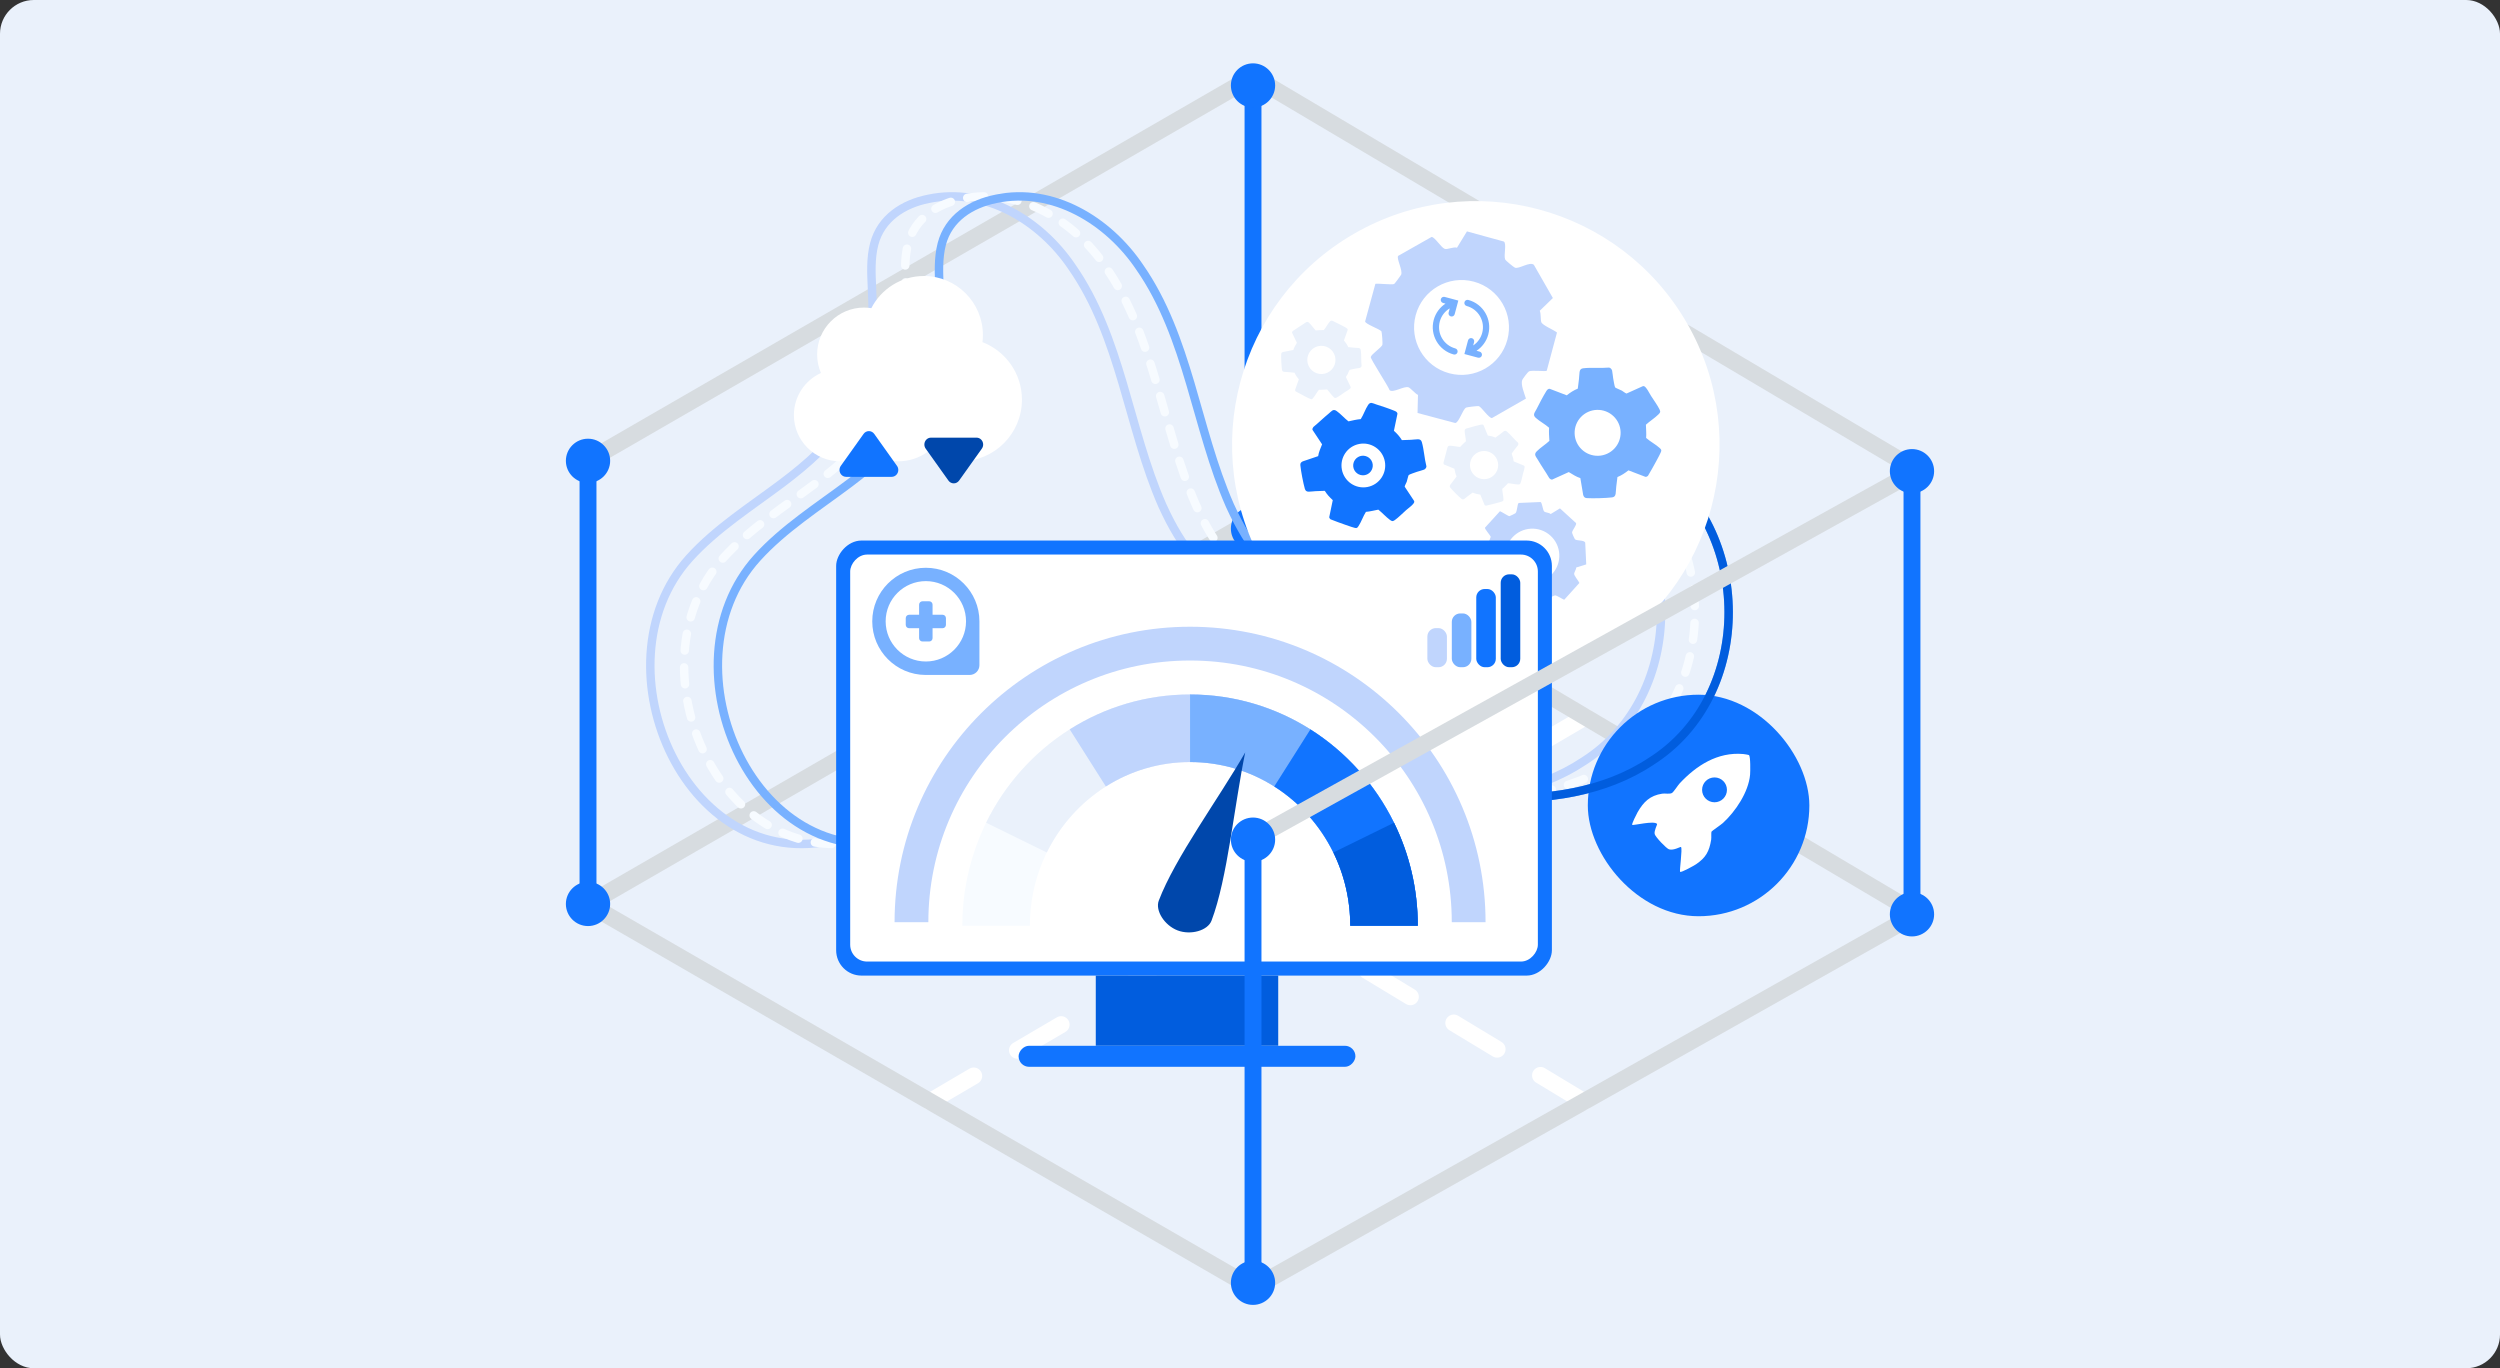 <svg xmlns="http://www.w3.org/2000/svg" width="296" height="162" viewBox="0 0 296 162" fill="none"><rect x="0" y="0" width="296" height="162" fill="#333333" stroke="none"/><rect width="296" height="162" rx="4" fill="#EAF1FB"></rect><g clip-path="url(#clip0_815_13412)"><path d="M110.118 130.43L187.679 84.882" stroke="white" stroke-width="2" stroke-miterlimit="10" stroke-linecap="round" stroke-dasharray="6 6"></path><path d="M187.531 130.43L110.118 83.66" stroke="white" stroke-width="2" stroke-miterlimit="10" stroke-linecap="round" stroke-dasharray="6 6"></path><path d="M148.357 152.51L226.994 108.184L148.357 61.573L69.621 107.042L148.357 152.51Z" stroke="#D7DCE0" stroke-width="2" stroke-miterlimit="10"></path><path d="M226.994 55.689L148.357 9.079L69.621 54.547" stroke="#D7DCE0" stroke-width="2" stroke-miterlimit="10"></path><path d="M69.621 54.43V107.158" stroke="#1174FF" stroke-width="2" stroke-miterlimit="10"></path><path d="M67.308 54.559C67.308 53.282 68.341 52.25 69.621 52.25C70.901 52.25 71.934 53.282 71.934 54.559C71.934 55.837 70.901 56.868 69.621 56.868C68.341 56.868 67.308 55.837 67.308 54.559Z" fill="#1174FF"></path><path d="M67 54.559C67 56.002 68.175 57.175 69.621 57.175C71.067 57.175 72.242 56.002 72.242 54.559C72.242 53.116 71.067 51.943 69.621 51.943C68.175 51.943 67 53.116 67 54.559C67 56.002 67 53.116 67 54.559ZM71.627 54.559C71.627 55.665 70.728 56.561 69.621 56.561C68.514 56.561 67.615 55.665 67.615 54.559C67.615 53.453 68.514 52.557 69.621 52.557C70.728 52.557 71.627 53.453 71.627 54.559C71.627 55.665 71.627 53.453 71.627 54.559Z" fill="#1174FF"></path><path d="M67.308 107.029C67.308 108.307 68.341 109.339 69.621 109.339C70.901 109.339 71.934 108.307 71.934 107.029C71.934 105.752 70.901 104.72 69.621 104.72C68.341 104.72 67.308 105.752 67.308 107.029Z" fill="#1174FF"></path><path d="M67 107.029C67 105.586 68.175 104.413 69.621 104.413C71.067 104.413 72.242 105.586 72.242 107.029C72.242 108.473 71.067 109.646 69.621 109.646C68.175 109.646 67 108.473 67 107.029C67 108.473 67 105.586 67 107.029ZM71.627 107.029C71.627 105.924 70.728 105.027 69.621 105.027C68.514 105.027 67.615 105.924 67.615 107.029C67.615 108.135 68.514 109.032 69.621 109.032C70.728 109.032 71.627 108.135 71.627 107.029C71.627 108.135 71.627 105.924 71.627 107.029Z" fill="#1174FF"></path><path d="M148.357 9.988V62.716" stroke="#1174FF" stroke-width="2" stroke-miterlimit="10"></path><path d="M146.043 10.117C146.043 8.839 147.077 7.807 148.357 7.807C149.637 7.807 150.67 8.839 150.67 10.117C150.67 11.394 149.637 12.426 148.357 12.426C147.077 12.426 146.043 11.394 146.043 10.117Z" fill="#1174FF"></path><path d="M145.736 10.116C145.736 11.56 146.911 12.733 148.357 12.733C149.803 12.733 150.978 11.56 150.978 10.116C150.978 8.673 149.803 7.5 148.357 7.5C146.911 7.5 145.736 8.673 145.736 10.116C145.736 11.56 145.736 8.673 145.736 10.116ZM150.363 10.116C150.363 11.222 149.464 12.119 148.357 12.119C147.249 12.119 146.351 11.222 146.351 10.116C146.351 9.011 147.249 8.114 148.357 8.114C149.464 8.114 150.363 9.011 150.363 10.116C150.363 11.222 150.363 9.011 150.363 10.116Z" fill="#1174FF"></path><path d="M146.043 62.587C146.043 63.864 147.077 64.896 148.357 64.896C149.637 64.896 150.67 63.864 150.67 62.587C150.67 61.309 149.637 60.277 148.357 60.277C147.077 60.277 146.043 61.309 146.043 62.587Z" fill="#1174FF"></path><path d="M145.736 62.587C145.736 61.143 146.911 59.97 148.357 59.97C149.803 59.97 150.978 61.143 150.978 62.587C150.978 64.03 149.803 65.203 148.357 65.203C146.911 65.203 145.736 64.03 145.736 62.587C145.736 64.03 145.736 61.143 145.736 62.587ZM150.363 62.587C150.363 61.481 149.464 60.584 148.357 60.584C147.249 60.584 146.351 61.481 146.351 62.587C146.351 63.692 147.249 64.589 148.357 64.589C149.464 64.589 150.363 63.692 150.363 62.587C150.363 63.692 150.363 61.481 150.363 62.587Z" fill="#1174FF"></path><path d="M96.885 53.602C98.953 51.603 100.725 49.348 101.82 46.71C103.456 42.779 103.43 38.383 103.242 34.132C103.165 32.378 103.064 30.594 103.505 28.895C104.302 25.827 106.972 24.131 109.93 23.544C116.666 22.115 123.214 26.118 126.92 31.613C132.733 39.944 133.582 50.648 137.612 59.827C147.245 81.087 159.304 60.681 170.955 54.289C176.152 51.293 182.606 51.135 187.635 54.599C199.571 62.636 199.846 82.299 187.502 90.136C181.974 93.816 174.963 94.816 168.389 94.387C155.393 93.645 143.094 87.127 130.102 88.495C125.64 88.914 121.263 90.191 116.915 91.984C111.381 94.223 105.617 97.522 99.934 99.147C81.547 104.756 70.094 78.816 81.638 66.061C84.797 62.571 88.844 60.023 92.609 57.192C94.086 56.079 95.547 54.892 96.882 53.602H96.885Z" stroke="#C0D5FD" stroke-miterlimit="10"></path><path d="M100.885 53.602C102.953 51.603 104.725 49.348 105.82 46.71C107.456 42.779 107.43 38.383 107.242 34.132C107.165 32.378 107.064 30.594 107.505 28.895C108.302 25.827 110.972 24.131 113.93 23.544C120.666 22.115 127.214 26.118 130.92 31.613C136.733 39.944 137.582 50.648 141.612 59.827C151.245 81.087 163.304 60.681 174.955 54.289C180.152 51.293 186.606 51.135 191.635 54.599C203.571 62.636 203.846 82.299 191.502 90.136C185.974 93.816 178.963 94.816 172.389 94.387C159.393 93.645 147.094 87.127 134.102 88.495C129.64 88.914 125.263 90.191 120.915 91.984C115.381 94.223 109.617 97.522 103.934 99.147C85.547 104.756 74.094 78.816 85.638 66.061C88.797 62.571 92.844 60.023 96.609 57.192C98.086 56.079 99.547 54.892 100.882 53.602H100.885Z" stroke="#F7FBFF" stroke-miterlimit="10" stroke-linecap="round" stroke-dasharray="2 2"></path><path d="M104.885 53.602C106.953 51.603 108.725 49.348 109.82 46.71C111.456 42.779 111.43 38.383 111.242 34.132C111.165 32.378 111.064 30.594 111.505 28.895C112.302 25.827 114.972 24.131 117.93 23.544C124.666 22.115 131.214 26.118 134.92 31.613C140.733 39.944 141.582 50.648 145.612 59.827C155.245 81.087 167.304 60.681 178.955 54.289C184.152 51.293 190.606 51.135 195.635 54.599C207.571 62.636 207.846 82.299 195.502 90.136C189.974 93.816 182.963 94.816 176.389 94.387C163.393 93.645 151.094 87.127 138.102 88.495C133.64 88.914 129.263 90.191 124.915 91.984C119.381 94.223 113.617 97.522 107.934 99.147C89.547 104.756 78.094 78.816 89.638 66.061C92.797 62.571 96.844 60.023 100.609 57.192C102.086 56.079 103.547 54.892 104.882 53.602H104.885Z" stroke="#78B1FF" stroke-miterlimit="10"></path><rect x="187.997" y="82.252" width="26.23" height="26.23" rx="13.115" fill="#1174FF"></rect><path d="M207.078 89.405C207.27 89.543 207.24 91.381 207.21 91.724C207.025 93.789 205.488 96.074 203.991 97.445C203.781 97.638 202.697 98.379 202.655 98.452C202.578 98.588 202.647 99.161 202.601 99.434C202.37 100.817 201.969 101.547 200.81 102.331C200.59 102.48 199.035 103.351 198.924 103.224C198.826 103.113 199.225 100.495 199.031 100.281C198.979 100.223 198.158 100.736 197.609 100.56C197.292 100.458 195.997 99.096 195.915 98.754C195.82 98.356 196.245 97.627 196.196 97.557C195.887 97.12 193.359 97.766 193.252 97.665C193.162 97.58 193.782 96.358 193.887 96.175C194.593 94.95 195.347 94.192 196.808 93.97C197.162 93.916 197.632 94.042 197.94 93.902C198.14 93.811 198.651 92.989 198.867 92.758C200.843 90.642 203.346 89.013 206.39 89.275C206.515 89.286 207.02 89.364 207.077 89.405H207.078ZM204.471 93.518C204.471 92.706 203.812 92.047 202.999 92.047C202.186 92.047 201.527 92.706 201.527 93.518C201.527 94.331 202.186 94.99 202.999 94.99C203.812 94.99 204.471 94.331 204.471 93.518Z" fill="white"></path><path d="M178.955 54.289C184.152 51.293 190.606 51.135 195.635 54.599C207.571 62.636 207.846 82.299 195.502 90.136C189.974 93.816 182.963 94.816 176.389 94.387" stroke="#015DDE" stroke-miterlimit="10"></path><circle cx="174.736" cy="52.668" r="28.855" transform="rotate(150 174.736 52.668)" fill="white"></circle><path d="M187.001 69.02L185.212 71.002C185.12 71.023 184.357 70.505 184.13 70.492C184.055 70.487 183.533 70.74 183.46 70.803C183.217 71.018 183.17 71.697 183.111 72.034L180.471 72.159C180.273 72.045 180.19 71.196 180.052 71.042C180.014 70.998 179.309 70.735 179.243 70.738C178.97 70.75 178.34 71.435 178.116 71.328L176.164 69.572L176.745 68.502C176.608 68.327 176.516 67.875 176.413 67.758C176.207 67.527 175.299 67.637 175.187 67.348C175.225 67.019 174.992 64.879 175.073 64.78C175.192 64.632 175.963 64.544 176.135 64.413C176.206 64.359 176.509 63.615 176.501 63.567C176.472 63.38 175.735 62.609 175.83 62.468L177.597 60.528C177.83 60.611 178.557 61.106 178.716 61.115C178.754 61.117 179.37 60.812 179.418 60.774C179.663 60.588 179.628 59.61 179.824 59.55L182.407 59.439C182.602 59.551 182.649 60.353 182.828 60.555C182.953 60.695 183.426 60.686 183.601 60.864L184.699 60.191L186.6 61.929C186.726 62.134 186.164 62.745 186.132 63.041C186.122 63.128 186.409 63.775 186.465 63.839C186.657 64.06 187.564 63.911 187.69 64.252L187.811 66.825L186.634 67.187C186.622 67.408 186.389 67.765 186.377 67.927C186.361 68.163 186.894 68.765 186.998 69.019L187.001 69.02ZM183.801 67.932C184.984 66.622 184.88 64.6 183.569 63.416C182.258 62.233 180.236 62.336 179.053 63.647C177.87 64.957 177.974 66.979 179.285 68.162C180.596 69.346 182.618 69.243 183.801 67.932Z" fill="#C0D5FD"></path><path d="M184.348 39.369L183.133 43.9C183.006 44.007 181.398 43.806 181.033 43.966C180.911 44.02 180.296 44.832 180.233 44.989C180.026 45.52 180.495 46.619 180.672 47.193L176.643 49.5C176.24 49.48 175.432 48.218 175.094 48.087C174.998 48.049 173.686 48.202 173.584 48.259C173.168 48.495 172.729 50.071 172.294 50.083L167.836 48.897L167.889 46.758C167.535 46.594 167.03 45.96 166.775 45.86C166.268 45.663 164.935 46.562 164.53 46.198C164.326 45.653 162.251 42.492 162.298 42.272C162.366 41.945 163.502 41.192 163.666 40.85C163.734 40.708 163.613 39.302 163.563 39.232C163.367 38.964 161.598 38.348 161.633 38.05L162.846 33.602C163.278 33.546 164.811 33.739 165.067 33.626C165.128 33.599 165.847 32.629 165.893 32.532C166.127 32.045 165.289 30.543 165.549 30.291L169.501 28.053C169.896 28.073 170.61 29.29 171.051 29.463C171.358 29.582 172.091 29.19 172.508 29.328L173.687 27.397L178.051 28.596C178.412 28.816 178.022 30.222 178.207 30.711C178.262 30.854 179.227 31.636 179.367 31.693C179.844 31.884 181.143 30.927 181.613 31.358L183.86 35.287L182.307 36.795C182.466 37.15 182.386 37.894 182.498 38.158C182.661 38.539 183.976 39.055 184.342 39.369L184.348 39.369ZM178.472 40.225C179.275 37.229 177.495 34.149 174.499 33.346C171.502 32.544 168.421 34.321 167.618 37.317C166.815 40.313 168.595 43.393 171.592 44.196C174.588 44.999 177.669 43.221 178.472 40.225Z" fill="#C0D5FD"></path><path fill-rule="evenodd" clip-rule="evenodd" d="M173.654 36.231C175.041 36.602 175.864 38.028 175.493 39.414C175.322 40.05 174.932 40.566 174.424 40.904L174.534 40.495C174.587 40.297 174.469 40.093 174.271 40.04C174.073 39.987 173.869 40.104 173.816 40.303L173.384 41.917L174.998 42.349C175.196 42.402 175.4 42.285 175.453 42.087C175.506 41.889 175.388 41.685 175.19 41.632L174.82 41.533C175.48 41.099 175.989 40.43 176.21 39.607C176.688 37.824 175.63 35.991 173.847 35.513C173.649 35.46 173.445 35.578 173.392 35.776C173.339 35.974 173.456 36.178 173.654 36.231ZM171.515 37.009L171.649 36.51C171.088 36.844 170.653 37.389 170.471 38.069C170.099 39.456 170.922 40.881 172.309 41.253C172.507 41.306 172.624 41.509 172.571 41.708C172.518 41.906 172.315 42.023 172.117 41.97C170.334 41.492 169.276 39.66 169.753 37.877C169.974 37.053 170.485 36.383 171.145 35.949L170.859 35.872C170.661 35.819 170.543 35.616 170.596 35.417C170.649 35.219 170.853 35.102 171.051 35.155L172.665 35.587L172.233 37.202C172.18 37.4 171.976 37.517 171.778 37.464C171.58 37.411 171.462 37.207 171.515 37.009Z" fill="#78B1FF"></path><path d="M166.481 60.404C166.076 60.763 165.559 61.291 165.13 61.59C164.871 61.77 164.773 61.703 164.541 61.533C164.08 61.194 163.649 60.699 163.194 60.342C162.705 60.43 162.229 60.566 161.726 60.604C161.398 61.111 161.184 61.78 160.856 62.278C160.785 62.386 160.726 62.496 160.584 62.521C160.427 62.547 159.56 62.229 159.34 62.154C158.735 61.95 158.127 61.715 157.53 61.484C157.465 61.407 157.376 61.33 157.384 61.22L157.8 59.218C157.442 58.893 157.107 58.532 156.856 58.115C156.5 58.133 156.143 58.14 155.786 58.153C155.526 58.163 155.216 58.213 154.958 58.215C154.719 58.218 154.563 58.117 154.497 57.887C154.302 57.209 154.03 55.79 153.962 55.089C153.938 54.852 154.028 54.734 154.24 54.628L156.07 54.007C156.137 53.515 156.362 53.06 156.535 52.609L155.401 50.896C155.361 50.778 155.436 50.652 155.502 50.557C156.128 50.045 156.706 49.471 157.331 48.96C157.664 48.688 157.839 48.373 158.252 48.661C158.732 48.996 159.187 49.529 159.658 49.89C160.142 49.782 160.617 49.665 161.114 49.622C161.442 49.115 161.655 48.444 161.983 47.947C162.261 47.527 162.54 47.755 162.949 47.885C163.613 48.096 164.44 48.367 165.078 48.629C165.248 48.698 165.464 48.788 165.455 49.006L165.039 51.007C165.403 51.327 165.731 51.695 165.984 52.111C166.339 52.092 166.697 52.086 167.053 52.072C167.314 52.062 167.624 52.013 167.882 52.01C168.12 52.007 168.277 52.108 168.343 52.339C168.6 53.233 168.651 54.299 168.888 55.212C168.897 55.368 168.746 55.549 168.61 55.605C168.373 55.702 168.026 55.77 167.777 55.86C167.616 55.917 166.841 56.175 166.788 56.248C166.728 56.332 166.609 56.891 166.554 57.048C166.483 57.249 166.349 57.413 166.314 57.622L167.423 59.299C167.443 59.33 167.451 59.364 167.453 59.401C167.468 59.669 166.696 60.213 166.48 60.404L166.481 60.404ZM161.908 57.66C163.313 57.392 164.233 56.033 163.964 54.626C163.695 53.219 162.338 52.297 160.934 52.565C159.529 52.834 158.608 54.192 158.878 55.599C159.147 57.006 160.503 57.929 161.908 57.66Z" fill="#1174FF"></path><circle cx="161.377" cy="55.117" r="1.16" transform="rotate(60.304 161.377 55.117)" fill="#1174FF"></circle><path d="M195.492 46.888C195.796 47.368 196.257 47.993 196.495 48.487C196.638 48.785 196.552 48.876 196.337 49.088C195.909 49.51 195.323 49.873 194.876 50.285C194.886 50.806 194.947 51.324 194.902 51.852C195.373 52.277 196.031 52.61 196.493 53.033C196.593 53.125 196.697 53.205 196.698 53.357C196.699 53.523 196.224 54.369 196.11 54.585C195.797 55.178 195.451 55.769 195.112 56.349C195.021 56.403 194.925 56.483 194.813 56.456L192.808 55.689C192.41 56.006 191.98 56.293 191.505 56.483C191.465 56.855 191.411 57.227 191.366 57.599C191.332 57.87 191.332 58.2 191.291 58.468C191.254 58.716 191.124 58.861 190.873 58.891C190.138 58.98 188.622 59.024 187.883 58.977C187.633 58.961 187.526 58.849 187.451 58.612L187.114 56.609C186.616 56.457 186.182 56.148 185.743 55.893L183.777 56.782C183.648 56.804 183.53 56.705 183.442 56.62C183.017 55.886 182.518 55.189 182.093 54.456C181.866 54.066 181.57 53.831 181.938 53.451C182.366 53.009 182.994 52.628 183.447 52.2C183.417 51.679 183.375 51.167 183.413 50.645C182.943 50.22 182.283 49.886 181.823 49.463C181.434 49.105 181.716 48.853 181.92 48.451C182.25 47.798 182.67 46.986 183.048 46.368C183.148 46.204 183.278 45.995 183.502 46.041L185.507 46.807C185.9 46.484 186.337 46.205 186.81 46.013C186.85 45.641 186.904 45.269 186.949 44.898C186.983 44.626 186.983 44.296 187.024 44.028C187.061 43.78 187.191 43.635 187.442 43.605C188.412 43.488 189.526 43.614 190.512 43.521C190.675 43.538 190.838 43.725 190.873 43.875C190.934 44.138 190.947 44.509 190.998 44.782C191.03 44.958 191.168 45.805 191.235 45.873C191.312 45.95 191.872 46.166 192.024 46.249C192.221 46.356 192.368 46.523 192.58 46.595L194.505 45.726C194.54 45.71 194.577 45.708 194.615 45.712C194.895 45.741 195.33 46.633 195.492 46.889L195.492 46.888ZM191.881 51.169C191.838 49.668 190.584 48.486 189.08 48.529C187.576 48.572 186.392 49.824 186.435 51.325C186.478 52.827 187.732 54.009 189.236 53.966C190.74 53.922 191.924 52.67 191.881 51.169Z" fill="#78B1FF"></path><path d="M180.329 56.056C180.243 56.393 180.158 56.863 180.038 57.177C179.965 57.367 179.888 57.367 179.703 57.36C179.335 57.347 178.926 57.238 178.553 57.212C178.325 57.437 178.12 57.682 177.865 57.884C177.874 58.273 178.002 58.708 178.008 59.092C178.009 59.175 178.017 59.255 177.95 59.32C177.877 59.391 177.299 59.535 177.154 59.575C176.758 59.685 176.349 59.78 175.946 59.873C175.884 59.855 175.808 59.846 175.773 59.785L175.27 58.566C174.961 58.522 174.652 58.452 174.367 58.32C174.184 58.459 173.995 58.591 173.81 58.728C173.675 58.827 173.527 58.966 173.391 59.061C173.265 59.149 173.145 59.152 173.026 59.053C172.677 58.762 172.018 58.103 171.728 57.754C171.629 57.636 171.634 57.541 171.709 57.407L172.46 56.414C172.318 56.127 172.273 55.803 172.202 55.499L170.977 54.997C170.913 54.948 170.907 54.854 170.908 54.779C171.057 54.28 171.157 53.764 171.305 53.265C171.384 53 171.364 52.769 171.688 52.773C172.066 52.777 172.501 52.897 172.883 52.919C173.102 52.686 173.313 52.452 173.563 52.248C173.554 51.86 173.425 51.425 173.42 51.041C173.416 50.716 173.647 50.736 173.912 50.658C174.343 50.53 174.882 50.375 175.317 50.283C175.433 50.259 175.58 50.229 175.655 50.348L176.158 51.566C176.467 51.605 176.776 51.682 177.061 51.813C177.244 51.674 177.432 51.541 177.617 51.405C177.753 51.305 177.9 51.166 178.037 51.072C178.163 50.984 178.283 50.981 178.402 51.08C178.862 51.464 179.276 52.014 179.733 52.415C179.794 52.495 179.779 52.646 179.727 52.725C179.635 52.863 179.475 53.025 179.375 53.163C179.31 53.252 178.99 53.67 178.988 53.728C178.986 53.795 179.125 54.136 179.153 54.239C179.188 54.372 179.176 54.508 179.233 54.633L180.431 55.125C180.453 55.135 180.47 55.15 180.484 55.169C180.589 55.306 180.374 55.876 180.328 56.056L180.329 56.056ZM176.897 56.248C177.549 55.596 177.548 54.539 176.895 53.886C176.242 53.233 175.184 53.232 174.532 53.883C173.88 54.535 173.881 55.593 174.534 56.246C175.187 56.899 176.245 56.9 176.897 56.248Z" fill="#EAF1FB"></path><path d="M159.219 46.438C158.929 46.632 158.552 46.924 158.252 47.077C158.072 47.169 158.014 47.118 157.881 46.989C157.616 46.732 157.385 46.378 157.126 46.11C156.806 46.123 156.489 46.168 156.165 46.148C155.911 46.444 155.716 46.852 155.463 47.141C155.408 47.204 155.361 47.269 155.267 47.272C155.165 47.276 154.639 46.996 154.505 46.929C154.137 46.745 153.769 46.542 153.408 46.342C153.374 46.288 153.323 46.23 153.338 46.161L153.78 44.919C153.58 44.68 153.397 44.42 153.273 44.131C153.045 44.112 152.816 44.085 152.587 44.062C152.42 44.045 152.217 44.05 152.052 44.029C151.9 44.01 151.809 43.932 151.787 43.779C151.722 43.329 151.673 42.399 151.691 41.945C151.697 41.791 151.764 41.724 151.909 41.675L153.132 41.439C153.218 41.131 153.402 40.86 153.552 40.587L152.978 39.394C152.963 39.315 153.021 39.241 153.072 39.186C153.517 38.914 153.937 38.598 154.38 38.327C154.617 38.182 154.756 37.996 154.995 38.217C155.272 38.473 155.515 38.853 155.785 39.125C156.104 39.099 156.417 39.066 156.738 39.081C156.992 38.787 157.187 38.377 157.44 38.088C157.654 37.844 157.813 38.014 158.063 38.133C158.468 38.326 158.972 38.572 159.357 38.795C159.459 38.854 159.589 38.931 159.564 39.069L159.123 40.31C159.327 40.547 159.505 40.81 159.63 41.098C159.858 41.117 160.087 41.145 160.316 41.167C160.483 41.184 160.686 41.179 160.851 41.2C161.003 41.22 161.094 41.298 161.116 41.451C161.202 42.044 161.141 42.73 161.212 43.333C161.204 43.434 161.092 43.536 161 43.56C160.84 43.601 160.613 43.614 160.446 43.65C160.338 43.672 159.82 43.769 159.78 43.811C159.734 43.859 159.609 44.206 159.561 44.301C159.498 44.423 159.398 44.516 159.357 44.647L159.918 45.815C159.928 45.837 159.93 45.859 159.928 45.883C159.914 46.055 159.373 46.335 159.219 46.438L159.219 46.438ZM156.54 44.285C157.46 44.236 158.167 43.45 158.119 42.528C158.071 41.605 157.285 40.897 156.365 40.945C155.444 40.993 154.737 41.78 154.785 42.702C154.834 43.624 155.619 44.333 156.54 44.285Z" fill="#EAF1FB"></path><rect width="84.744" height="51.511" rx="3" transform="matrix(-1 0 0 1 183.744 64)" fill="#1174FF"></rect><rect width="81.421" height="48.188" rx="2" transform="matrix(-1 0 0 1 182.083 65.66)" fill="white"></rect><rect width="21.602" height="8.308" transform="matrix(-1 0 0 1 151.342 115.511)" fill="#015DDE"></rect><rect width="39.88" height="2.492" rx="1.246" transform="matrix(-1 0 0 1 160.481 123.819)" fill="#1174FF"></rect><path d="M173.89 109.192C173.89 90.974 159.121 76.205 140.903 76.205C122.685 76.205 107.917 90.974 107.917 109.192" stroke="#C0D5FD" stroke-width="4"></path><path d="M163.869 109.61C163.869 96.696 153.587 86.227 140.903 86.227C128.22 86.227 117.938 96.696 117.938 109.61" stroke="#F7FBFF" stroke-width="8"></path><path d="M163.869 109.61C163.869 105.859 163.001 102.313 161.459 99.171C159.552 95.287 156.615 92.019 153.012 89.738C149.497 87.512 145.347 86.227 140.903 86.227C136.459 86.227 132.31 87.512 128.794 89.738C125.191 92.019 122.254 95.287 120.348 99.171" stroke="#EAF1FB" stroke-width="8"></path><path d="M163.869 109.61C163.869 105.859 163.001 102.313 161.459 99.171C159.552 95.287 156.615 92.019 153.012 89.738C149.497 87.512 145.347 86.227 140.903 86.227C136.459 86.227 132.31 87.512 128.794 89.738" stroke="#C0D5FD" stroke-width="8"></path><path d="M163.869 109.61C163.869 105.859 163.001 102.313 161.459 99.171C159.552 95.287 156.615 92.019 153.012 89.738C149.497 87.512 145.348 86.227 140.903 86.227" stroke="#78B1FF" stroke-width="8"></path><path d="M163.869 109.61C163.869 105.858 163.001 102.313 161.459 99.171C159.552 95.287 156.615 92.019 153.012 89.738" stroke="#1174FF" stroke-width="8"></path><path d="M163.869 109.61C163.869 105.858 163.001 102.313 161.459 99.171" stroke="#015DDE" stroke-width="8"></path><path d="M143.445 109.006C143.001 110.177 140.995 110.755 139.433 110.163C137.872 109.57 136.755 107.806 137.199 106.635C139.13 101.549 144.275 94.582 147.435 89.082C146.149 95.294 145.334 104.029 143.445 109.006Z" fill="#0047AB"></path><path fill-rule="evenodd" clip-rule="evenodd" d="M109.582 79.915C106.097 79.895 103.275 77.059 103.275 73.57C103.275 70.069 106.118 67.225 109.619 67.225C113.121 67.225 115.964 70.069 115.964 73.57C115.964 73.57 115.964 76.926 115.964 78.757C115.964 79.064 115.842 79.358 115.624 79.575C115.408 79.792 115.113 79.915 114.806 79.915C112.984 79.915 109.653 79.915 109.653 79.915H109.619H109.586H109.582ZM109.619 68.804C112.245 68.804 114.378 70.936 114.378 73.563C114.378 76.189 112.245 78.321 109.619 78.321C106.993 78.321 104.861 76.189 104.861 73.563C104.861 70.936 106.993 68.804 109.619 68.804ZM110.018 71.191C110.238 71.191 110.416 71.369 110.416 71.59V72.787H111.6C111.82 72.787 111.999 72.965 111.999 73.185V73.982C111.999 74.202 111.82 74.381 111.6 74.381H110.416V75.555C110.416 75.775 110.238 75.953 110.018 75.953H109.22C109.001 75.953 108.822 75.775 108.822 75.555V74.381H107.639C107.419 74.381 107.24 74.202 107.24 73.982V73.185C107.24 72.965 107.419 72.787 107.639 72.787H108.822V71.59C108.822 71.369 109.001 71.191 109.22 71.191H110.018Z" fill="#78B1FF"></path><rect x="169" y="74.368" width="2.316" height="4.631" rx="1" fill="#C0D5FD"></rect><rect x="171.894" y="72.631" width="2.316" height="6.368" rx="1" fill="#78B1FF"></rect><rect x="174.789" y="69.737" width="2.316" height="9.263" rx="1" fill="#1174FF"></rect><rect x="177.683" y="68" width="2.316" height="10.999" rx="1" fill="#015DDE"></rect><path fill-rule="evenodd" clip-rule="evenodd" d="M103.166 36.487C104.323 34.228 106.676 32.68 109.388 32.68C113.244 32.68 116.376 35.811 116.376 39.668C116.376 39.954 116.359 40.236 116.325 40.511C119.058 41.565 120.998 44.218 120.998 47.322C120.998 51.348 117.728 54.619 113.701 54.619C112.275 54.619 110.945 54.209 109.821 53.502C108.849 54.203 107.656 54.619 106.365 54.619C105.047 54.619 103.829 54.185 102.847 53.454C101.917 54.183 100.744 54.619 99.472 54.619C96.451 54.619 93.997 52.165 93.997 49.144C93.997 46.932 95.312 45.025 97.2 44.161C96.91 43.487 96.748 42.745 96.748 41.965C96.748 38.904 99.234 36.418 102.295 36.418C102.59 36.418 102.882 36.442 103.166 36.487Z" fill="white"></path><path fill-rule="evenodd" clip-rule="evenodd" d="M109.604 53.123C109.504 52.986 109.445 52.815 109.445 52.631C109.445 52.181 109.796 51.817 110.23 51.817L115.621 51.817C116.055 51.817 116.406 52.181 116.406 52.631C116.406 52.815 116.347 52.986 116.247 53.123L113.556 56.901L113.556 56.901C113.413 57.101 113.184 57.231 112.926 57.231C112.667 57.231 112.438 57.101 112.296 56.901L112.295 56.901L109.604 53.123Z" fill="#0047AB"></path><path fill-rule="evenodd" clip-rule="evenodd" d="M106.199 55.152C106.3 55.288 106.359 55.459 106.359 55.643C106.359 56.093 106.007 56.458 105.574 56.458L100.182 56.458C99.749 56.458 99.397 56.093 99.397 55.643C99.397 55.459 99.456 55.288 99.557 55.152L102.247 51.374L102.248 51.373C102.391 51.173 102.62 51.043 102.878 51.043C103.136 51.043 103.365 51.173 103.508 51.373L103.509 51.374L106.199 55.152Z" fill="#1174FF"></path><path d="M226.994 55.69L148.357 99.346" stroke="#D7DCE0" stroke-width="2" stroke-miterlimit="10"></path><path d="M226.379 55.659V108.387" stroke="#1174FF" stroke-width="2" stroke-miterlimit="10"></path><path d="M224.065 55.788C224.065 54.51 225.099 53.478 226.379 53.478C227.659 53.478 228.692 54.51 228.692 55.788C228.692 57.065 227.659 58.097 226.379 58.097C225.099 58.097 224.065 57.065 224.065 55.788Z" fill="#1174FF"></path><path d="M223.758 55.788C223.758 57.231 224.933 58.404 226.379 58.404C227.825 58.404 229 57.231 229 55.788C229 54.344 227.825 53.171 226.379 53.171C224.933 53.171 223.758 54.344 223.758 55.788C223.758 57.231 223.758 54.344 223.758 55.788ZM228.385 55.788C228.385 56.893 227.486 57.79 226.379 57.79C225.271 57.79 224.373 56.893 224.373 55.788C224.373 54.682 225.271 53.786 226.379 53.786C227.486 53.786 228.385 54.682 228.385 55.788C228.385 56.893 228.385 54.682 228.385 55.788Z" fill="#1174FF"></path><path d="M224.065 108.258C224.065 109.536 225.099 110.567 226.379 110.567C227.659 110.567 228.692 109.536 228.692 108.258C228.692 106.981 227.659 105.949 226.379 105.949C225.099 105.949 224.065 106.981 224.065 108.258Z" fill="#1174FF"></path><path d="M223.758 108.258C223.758 106.815 224.933 105.642 226.379 105.642C227.825 105.642 229 106.815 229 108.258C229 109.701 227.825 110.874 226.379 110.874C224.933 110.874 223.758 109.701 223.758 108.258C223.758 109.701 223.758 106.815 223.758 108.258ZM228.385 108.258C228.385 107.153 227.486 106.256 226.379 106.256C225.271 106.256 224.373 107.153 224.373 108.258C224.373 109.364 225.271 110.26 226.379 110.26C227.486 110.26 228.385 109.364 228.385 108.258C228.385 109.364 228.385 107.153 228.385 108.258Z" fill="#1174FF"></path><path d="M148.357 99.284V152.013" stroke="#1174FF" stroke-width="2" stroke-miterlimit="10"></path><path d="M146.043 99.413C146.043 98.136 147.077 97.104 148.357 97.104C149.637 97.104 150.67 98.136 150.67 99.413C150.67 100.691 149.637 101.723 148.357 101.723C147.077 101.723 146.043 100.691 146.043 99.413Z" fill="#1174FF"></path><path d="M145.736 99.413C145.736 100.857 146.911 102.03 148.357 102.03C149.803 102.03 150.978 100.857 150.978 99.413C150.978 97.97 149.803 96.797 148.357 96.797C146.911 96.797 145.736 97.97 145.736 99.413C145.736 100.857 145.736 97.97 145.736 99.413ZM150.363 99.413C150.363 100.519 149.464 101.416 148.357 101.416C147.249 101.416 146.351 100.519 146.351 99.413C146.351 98.308 147.249 97.411 148.357 97.411C149.464 97.411 150.363 98.308 150.363 99.413C150.363 100.519 150.363 98.308 150.363 99.413Z" fill="#1174FF"></path><path d="M146.043 151.884C146.043 153.161 147.077 154.193 148.357 154.193C149.637 154.193 150.67 153.161 150.67 151.884C150.67 150.606 149.637 149.574 148.357 149.574C147.077 149.574 146.043 150.606 146.043 151.884Z" fill="#1174FF"></path><path d="M145.736 151.884C145.736 150.44 146.911 149.267 148.357 149.267C149.803 149.267 150.978 150.44 150.978 151.884C150.978 153.327 149.803 154.5 148.357 154.5C146.911 154.5 145.736 153.327 145.736 151.884C145.736 153.327 145.736 150.44 145.736 151.884ZM150.363 151.884C150.363 150.778 149.464 149.881 148.357 149.881C147.249 149.881 146.351 150.778 146.351 151.884C146.351 152.989 147.249 153.886 148.357 153.886C149.464 153.886 150.363 152.989 150.363 151.884C150.363 152.989 150.363 150.778 150.363 151.884Z" fill="#1174FF"></path></g><defs><clipPath id="clip0_815_13412"><rect width="162" height="162" fill="white" transform="translate(67)"></rect></clipPath></defs></svg>
